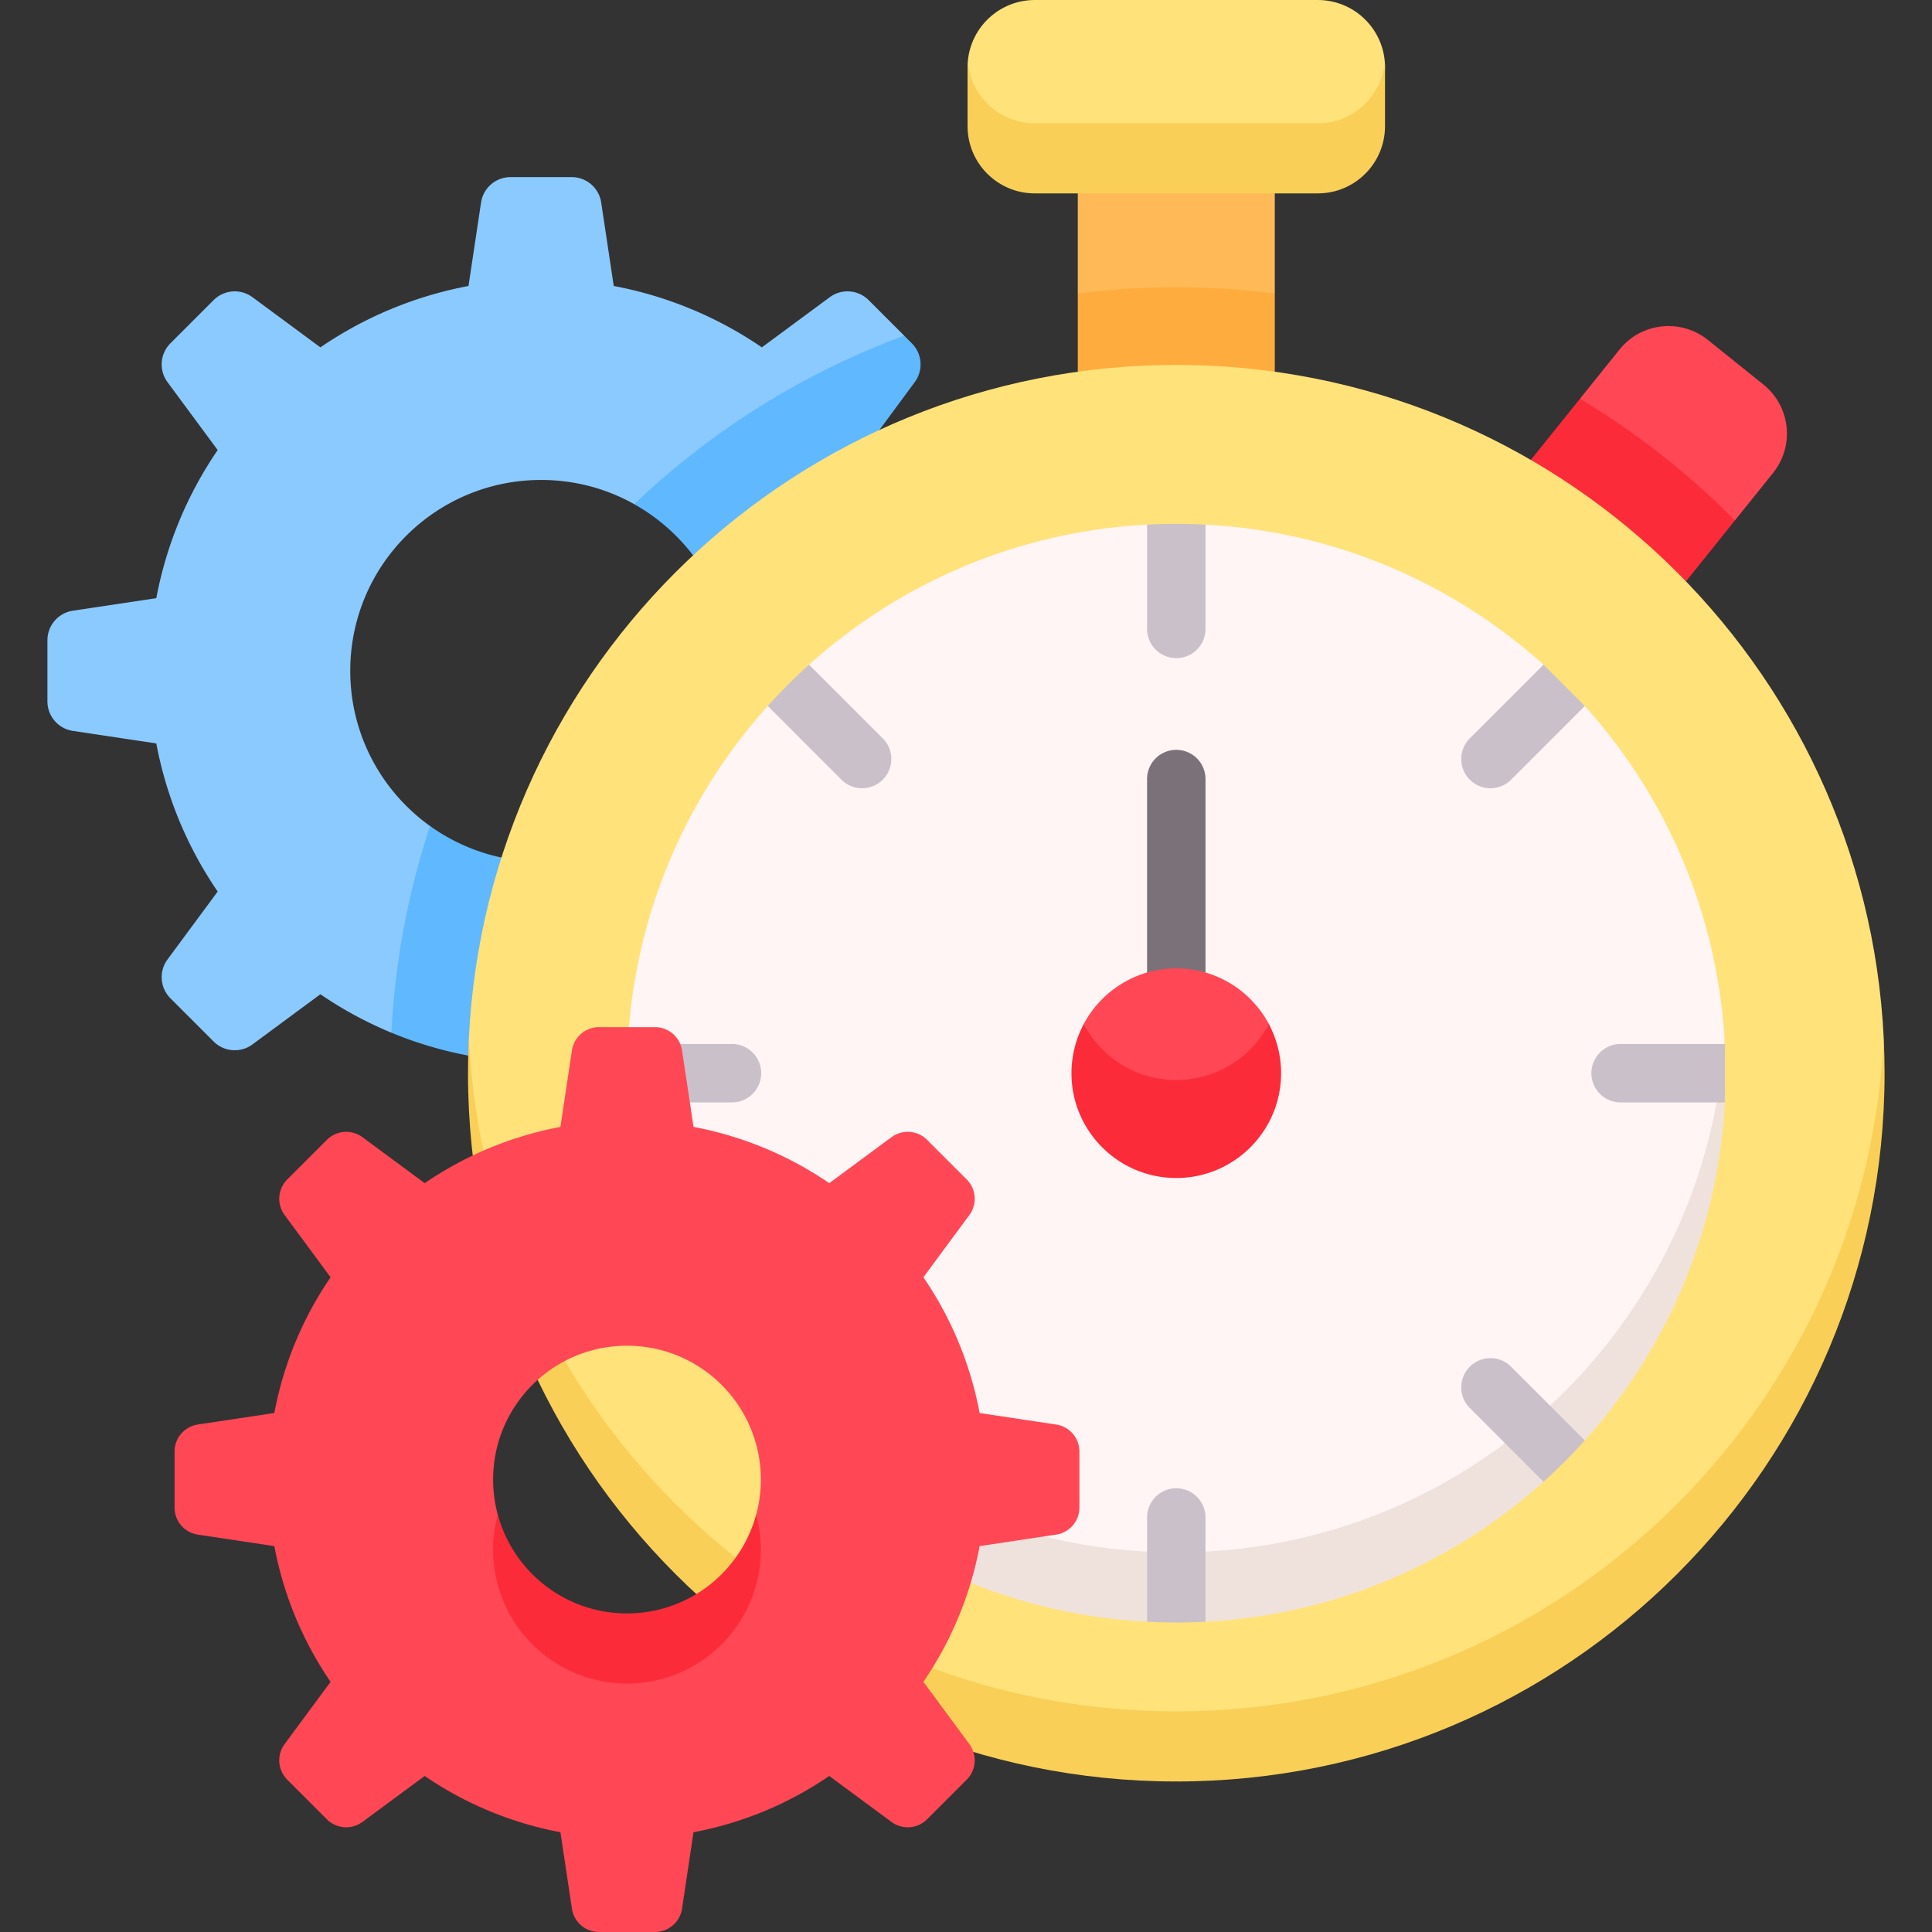 <?xml version="1.0" standalone="no"?>
<svg xmlns="http://www.w3.org/2000/svg" version="1.1" xmlns:xlink="http://www.w3.org/1999/xlink" xmlns:svgjs="http://svgjs.com/svgjs" width="512" height="512" x="0" y="0" viewBox="0 0 512 512" style="enable-background:new 0 0 512 512" xml:space="preserve" class="cmvr2S"><rect x="0" y="0" width="512" height="512" fill="#333333" stroke="none"/><g><path fill="#ffba57" d="M337.832 77.758V51.253l-26.1-9-26.107 9v26.505l26.107 11.763z" data-original="#ffba57"></path><path fill="#ffac3e" d="M337.832 77.758a210.344 210.344 0 0 0-52.207 0v20.763l26.107 18 26.1-18z" data-original="#ffac3e"></path><path fill="#ff4755" d="m432.101 129.877 27.668 8.045 10.111-12.582c5.764-7.173 4.622-17.66-2.551-23.423l-14.722-11.83c-7.173-5.764-17.659-4.621-23.423 2.551l-10.481 13.043z" data-original="#ff4755"></path><path fill="#fc2b3a" d="m418.704 105.68-13.021 16.203v32.191h41.107l12.98-16.152a209.144 209.144 0 0 0-41.066-32.242z" data-original="#fc2b3a"></path><path fill="#ffe27a" d="M349.219 42.253h-74.981c-17.825 0-17.825-24.427-17.825-24.427 0-.502.021-.999.061-1.491C257.232 7.188 264.896 0 274.239 0h74.981c9.343 0 17.007 7.188 17.764 16.335.041.491.061.989.061 1.491 0-.001 0 24.427-17.826 24.427z" data-original="#ffe27a"></path><path fill="#f9cf58" d="M349.219 32.672h-74.981c-9.342 0-16.992-7.19-17.75-16.336-.041.492-.075.987-.075 1.49v15.602c0 9.845 7.981 17.825 17.825 17.825h74.981c9.845 0 17.826-7.981 17.826-17.825V17.825c0-.503-.034-.997-.075-1.49-.759 9.147-8.409 16.337-17.751 16.337z" data-original="#f9cf58"></path><path fill="#8bcaff" d="m267.502 161.85-22.118-3.325a103.183 103.183 0 0 0-16.265-39.251l10.502-30.315-9.427-9.427a7.914 7.914 0 0 0-10.297-.77L201.9 92.055a103.19 103.19 0 0 0-39.251-16.265l-3.325-22.118a7.913 7.913 0 0 0-7.826-6.737h-16.19a7.913 7.913 0 0 0-7.825 6.737l-3.325 22.118a103.183 103.183 0 0 0-39.251 16.265L66.91 78.763a7.912 7.912 0 0 0-10.297.77L45.165 90.98a7.914 7.914 0 0 0-.77 10.297l13.293 17.996a103.19 103.19 0 0 0-16.265 39.251l-22.118 3.325a7.913 7.913 0 0 0-6.737 7.826v16.19a7.914 7.914 0 0 0 6.737 7.826l22.118 3.325a103.183 103.183 0 0 0 16.265 39.251l-13.293 17.996a7.912 7.912 0 0 0 .77 10.297l11.448 11.448a7.914 7.914 0 0 0 10.297.77l17.996-13.293a103.49 103.49 0 0 0 18.818 10.19l10.643-5.261 9.791 11.336 3.325 22.118a7.913 7.913 0 0 0 7.825 6.737h16.19a7.914 7.914 0 0 0 7.826-6.737l3.325-22.118a103.183 103.183 0 0 0 39.251-16.265l17.996 13.293a7.913 7.913 0 0 0 10.297-.77l11.448-11.448a7.914 7.914 0 0 0 .77-10.297l-13.293-17.996a103.19 103.19 0 0 0 16.265-39.251l22.118-3.325a7.913 7.913 0 0 0 6.737-7.826v-16.19a7.912 7.912 0 0 0-6.736-7.825zm-124.099 66.502c-3.606 0-7.125-.377-10.518-1.095l-9.437 6.007-9.479-14.353c-12.804-9.177-21.147-24.184-21.147-41.139 0-27.935 22.646-50.581 50.581-50.581 8.957 0 17.37 2.328 24.668 6.412l15.271-.101.335 13.664a50.36 50.36 0 0 1 10.307 30.605c0 27.935-22.645 50.581-50.581 50.581z" data-original="#8bcaff"></path><path fill="#60b8ff" d="M193.984 177.771c0 27.935-22.646 50.581-50.581 50.581a50.336 50.336 0 0 1-29.426-9.453 207.54 207.54 0 0 0-10.252 54.775 103.015 103.015 0 0 0 20.433 6.077l3.325 22.118a7.913 7.913 0 0 0 7.825 6.737h16.19a7.914 7.914 0 0 0 7.826-6.737l3.325-22.118a103.183 103.183 0 0 0 39.251-16.265l17.996 13.293a7.913 7.913 0 0 0 10.297-.77l11.448-11.448a7.914 7.914 0 0 0 .77-10.297l-13.293-17.996a103.19 103.19 0 0 0 16.265-39.251l22.118-3.325a7.913 7.913 0 0 0 6.737-7.826v-16.19a7.914 7.914 0 0 0-6.737-7.826l-22.118-3.325a103.183 103.183 0 0 0-16.265-39.251l13.293-17.996a7.912 7.912 0 0 0-.77-10.297l-2.021-2.021c-26.901 9.928-51.192 25.247-71.555 44.653 15.462 8.653 25.919 25.18 25.919 44.158z" data-original="#60b8ff"></path><path fill="#ffe27a" d="M499.206 275.118c-4.843-99.35-86.927-178.412-187.477-178.412s-182.635 79.063-187.477 178.412c-.15 3.078-.226 187.994 187.477 187.994s187.627-184.916 187.477-187.994z" data-original="#ffe27a"></path><path fill="#f9cf58" d="M311.729 453.53c-100.55 0-182.63-79.063-187.473-178.413-.15 3.078-.23 6.175-.23 9.29 0 103.666 84.038 187.703 187.703 187.703s187.703-84.038 187.703-187.703c0-3.116-.08-6.212-.23-9.29-4.843 99.35-86.923 178.413-187.473 178.413z" data-original="#f9cf58"></path><path fill="#fff5f5" d="M457.009 275.117c-2.126-33.757-15.757-64.391-37.017-88.026l-10.943.135-.005-11.083c-23.995-21.583-55.204-35.303-89.57-37.105l-7.745 8.797-7.738-8.798c-34.37 1.8-65.582 15.521-89.579 37.107l.069 11.115-11.016-.167c-20.294 22.563-33.637 51.504-36.656 83.45a147.447 147.447 0 0 0-.652 13.865c0 80.397 65.175 136.572 145.572 136.572 138.264.001 145.474-142.79 145.28-145.862z" data-original="#fff5f5"></path><path fill="#efe2dd" d="M454.91 292.15c-12.389 67.83-71.773 119.249-143.181 119.249-77.275 0-140.476-60.215-145.269-136.281a147.372 147.372 0 0 0-.303 9.29c0 77.801 61.034 141.347 137.834 145.37l7.738-8.798 7.745 8.797c34.366-1.802 65.575-15.522 89.57-37.106l.032-10.948 10.915.001c21.583-23.996 35.303-55.207 37.105-89.574z" data-original="#efe2dd"></path><g fill="#cac0c9"><path d="M319.474 139.033v27.634a7.744 7.744 0 0 1-7.742 7.742 7.738 7.738 0 0 1-7.742-7.742v-27.634c2.56-.124 5.141-.196 7.742-.196 2.591 0 5.172.072 7.742.196zM319.474 402.149v27.634c-2.57.124-5.151.196-7.742.196-2.601 0-5.182-.072-7.742-.196v-27.634a7.739 7.739 0 0 1 7.742-7.742 7.745 7.745 0 0 1 7.742 7.742zM457.107 292.15h-27.634c-4.274 0-7.742-3.468-7.742-7.742s3.468-7.742 7.742-7.742h27.634zM166.357 276.666h27.624c4.284 0 7.742 3.468 7.742 7.742s-3.458 7.742-7.742 7.742h-27.624zM419.987 381.72a142.22 142.22 0 0 1-10.942 10.952l-19.531-19.531a7.743 7.743 0 0 1 0-10.952c3.024-3.025 7.928-3.025 10.942 0zM233.94 206.626c-3.014 3.024-7.918 3.024-10.942 0l-19.531-19.531a146.075 146.075 0 0 1 10.942-10.952l19.531 19.531a7.743 7.743 0 0 1 0 10.952zM409.045 176.143l-19.53 19.531a7.743 7.743 0 0 0 0 10.952c3.024 3.025 7.928 3.025 10.942 0l19.531-19.531z" fill="#cac0c9" data-original="#cac0c9"></path></g><path fill="#7b7179" d="M311.729 272.28a7.742 7.742 0 0 1-7.742-7.742v-58.08a7.742 7.742 0 1 1 15.484 0v58.08a7.741 7.741 0 0 1-7.742 7.742z" data-original="#7b7179"></path><path fill="#ff4755" d="M336.284 271.415c-4.662-8.793-13.909-14.783-24.555-14.783s-19.893 5.99-24.555 14.783c-2.056 3.877.58 31.768 24.555 31.768 24.797.001 26.611-27.891 24.555-31.768z" data-original="#ff4755"></path><path fill="#fc2b3a" d="M311.729 286.209c-10.646 0-19.882-5.995-24.545-14.788a27.634 27.634 0 0 0-3.231 12.987c0 15.34 12.436 27.775 27.775 27.775 15.34 0 27.775-12.435 27.775-27.775 0-4.694-1.175-9.11-3.231-12.987-4.661 8.793-13.897 14.788-24.543 14.788z" data-original="#fc2b3a"></path><path fill="#ff4755" d="m279.882 377.511-20.269-3.047a94.552 94.552 0 0 0-14.906-35.97l12.182-16.492a7.254 7.254 0 0 0-.705-9.437l-10.491-10.491a7.251 7.251 0 0 0-9.437-.705l-16.492 12.182a94.568 94.568 0 0 0-35.97-14.906l-3.047-20.269a7.251 7.251 0 0 0-7.171-6.174h-14.837a7.251 7.251 0 0 0-7.171 6.174l-3.047 20.269a94.546 94.546 0 0 0-35.97 14.906l-16.492-12.182a7.252 7.252 0 0 0-9.436.705L76.13 312.565a7.251 7.251 0 0 0-.705 9.437l12.182 16.492a94.568 94.568 0 0 0-14.906 35.97l-20.269 3.047a7.252 7.252 0 0 0-6.174 7.171v14.837a7.251 7.251 0 0 0 6.174 7.171l20.269 3.047a94.552 94.552 0 0 0 14.906 35.97L75.425 462.2a7.254 7.254 0 0 0 .705 9.437l10.491 10.491a7.25 7.25 0 0 0 9.436.705l16.492-12.182a94.568 94.568 0 0 0 35.97 14.906l3.047 20.269a7.252 7.252 0 0 0 7.171 6.174h14.837a7.251 7.251 0 0 0 7.171-6.174l3.047-20.269a94.552 94.552 0 0 0 35.97-14.906l16.492 12.182a7.254 7.254 0 0 0 9.437-.705l10.491-10.491a7.251 7.251 0 0 0 .705-9.437l-12.182-16.492a94.584 94.584 0 0 0 14.906-35.97l20.269-3.047a7.251 7.251 0 0 0 6.174-7.171v-14.837a7.25 7.25 0 0 0-6.172-7.172zm-113.725 59.063c-35.473 0-34.243-35.18-34.243-35.18a35.51 35.51 0 0 1-1.23-9.293c0-19.591 15.882-35.473 35.473-35.473s35.473 15.882 35.473 35.473c0 3.215-.428 6.331-1.23 9.293 0 0 1.23 35.18-34.243 35.18z" data-original="#ff4755"></path><path fill="#fc2b3a" d="M201.63 410.682a35.49 35.49 0 0 0-1.238-9.29c-4.084 15.083-17.86 26.182-34.235 26.182s-30.151-11.099-34.235-26.182a35.495 35.495 0 0 0-1.238 9.29c0 19.591 15.882 35.473 35.473 35.473s35.473-15.882 35.473-35.473z" data-original="#fc2b3a"></path></g></svg>